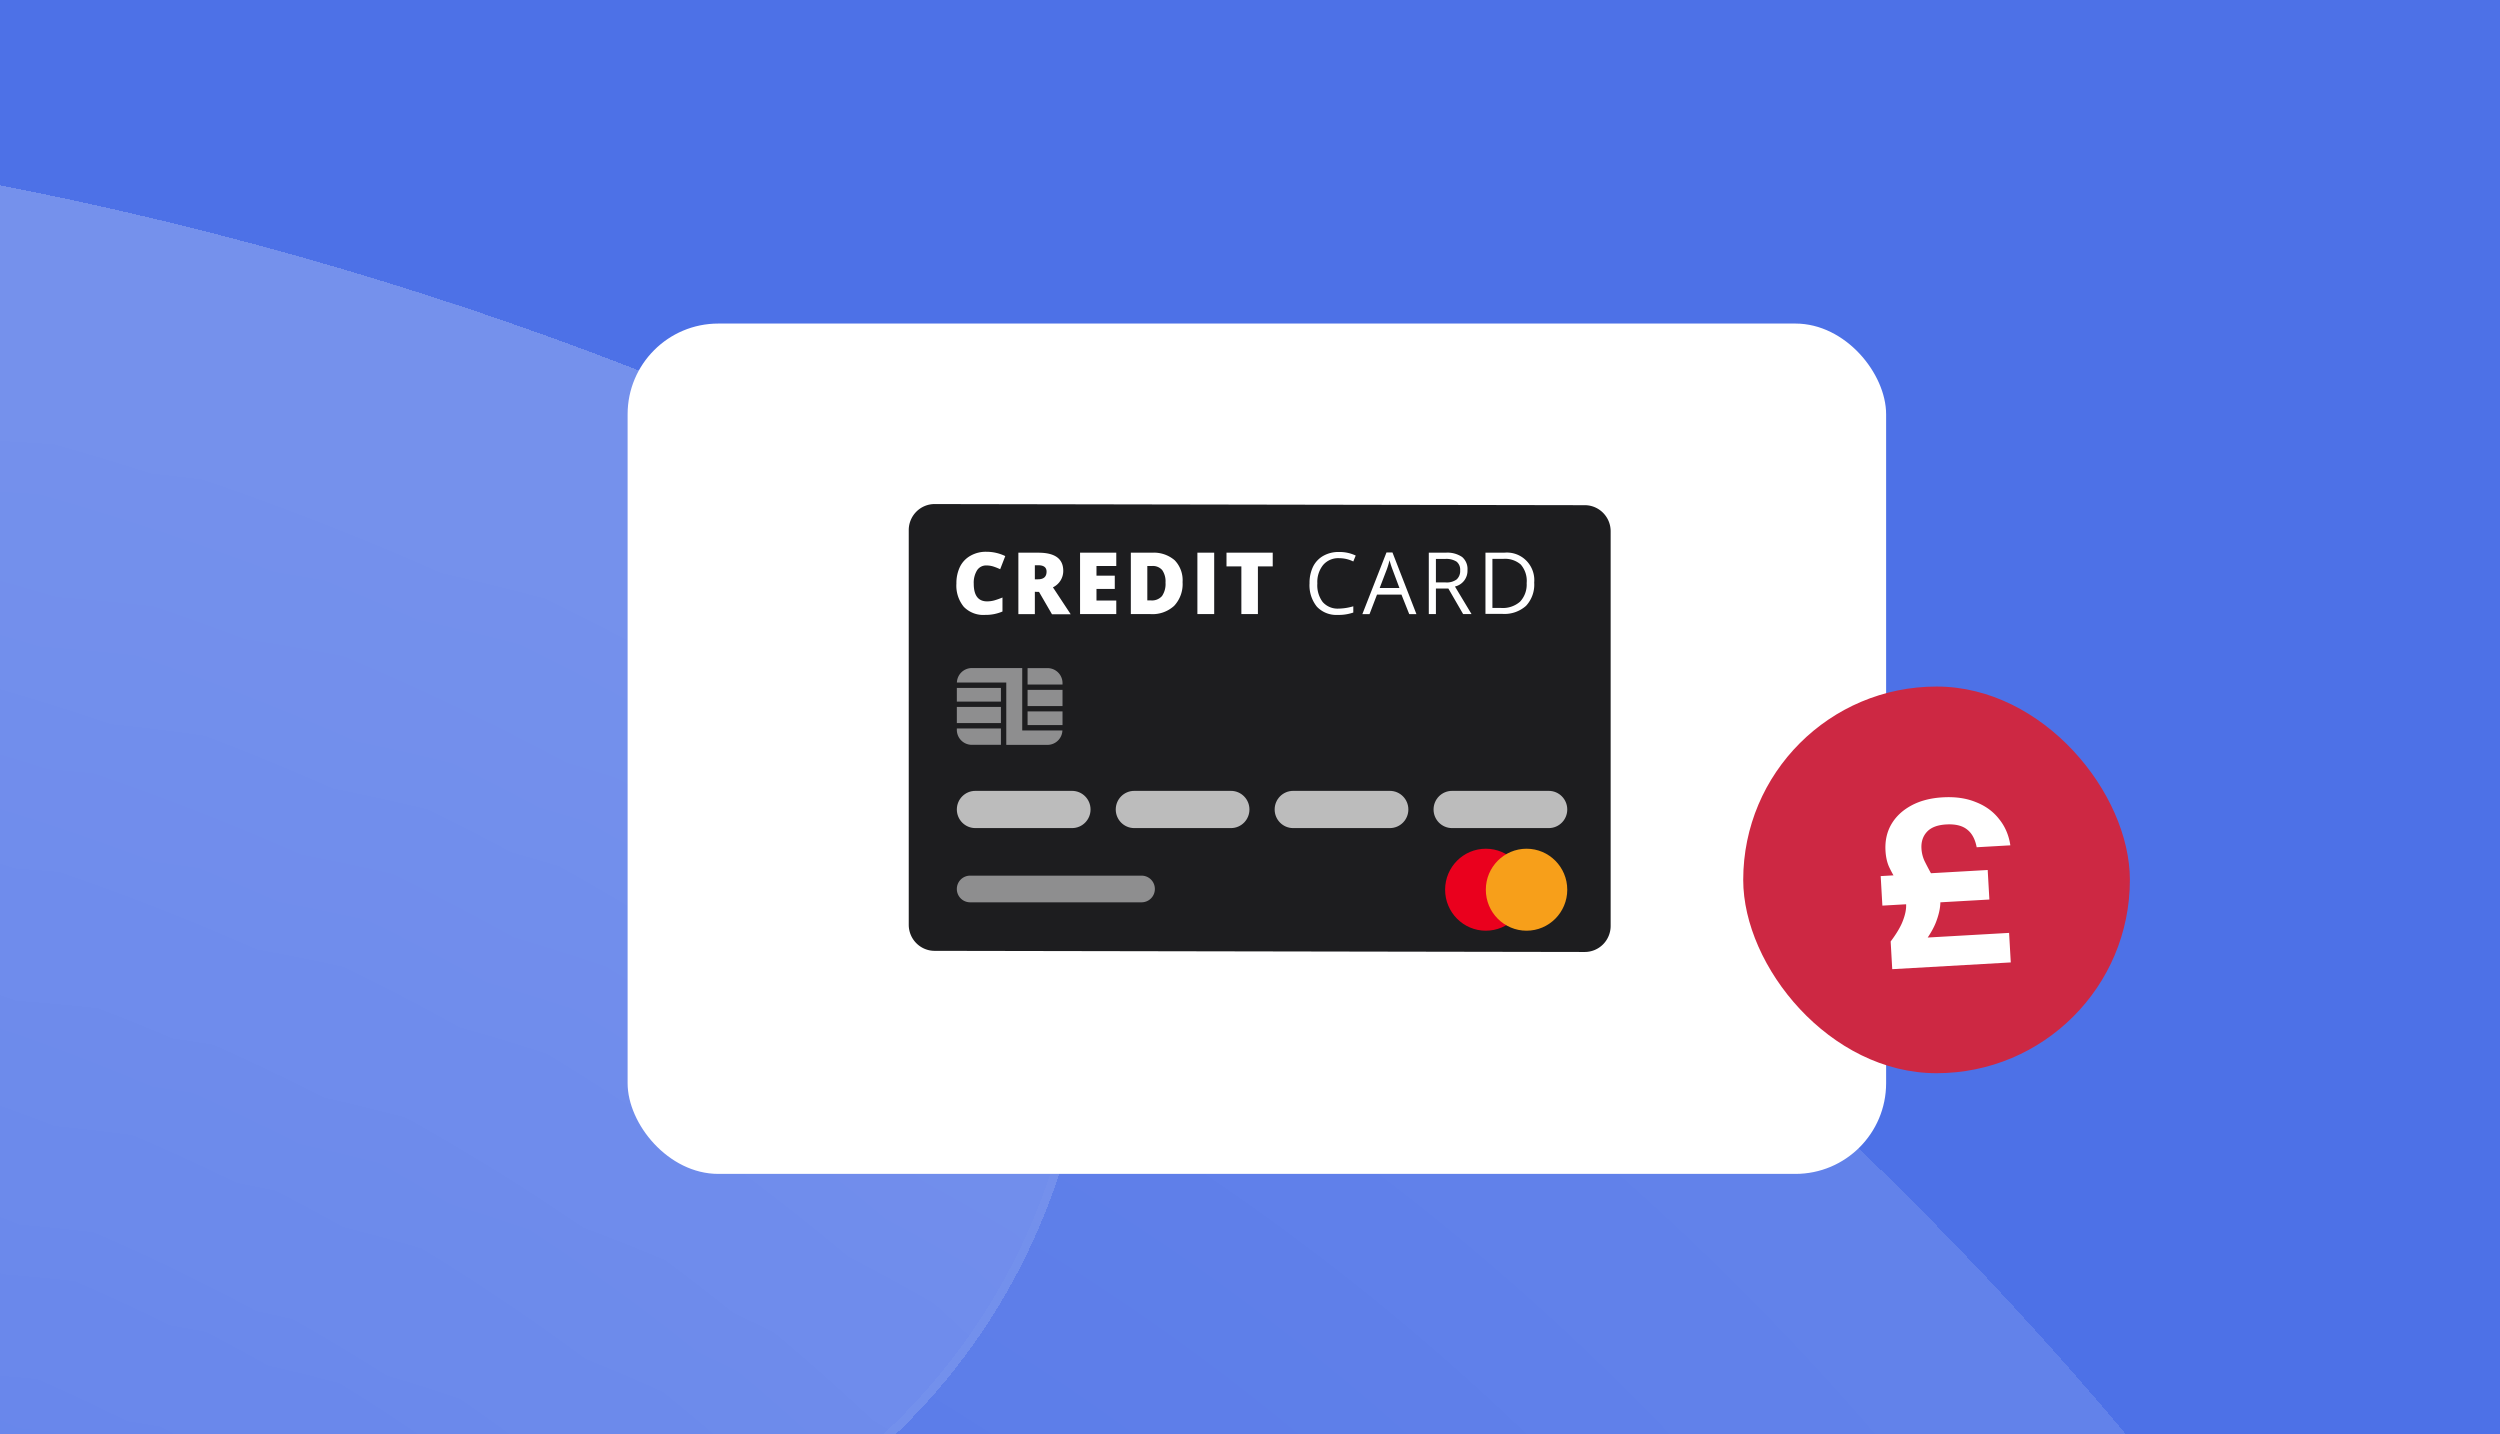 <svg width="441" height="253" fill="none" xmlns="http://www.w3.org/2000/svg"><g clip-path="url(#a)"><path fill="#4D71E7" d="M0 0H441V253H0z"/><g opacity=".3" shape-rendering="crispEdges"><g style="mix-blend-mode:overlay" opacity=".4" filter="url(#b)"><path fill-rule="evenodd" clip-rule="evenodd" d="M30.828 283.594c-128.713-52.687-268.141-38.337-379.812 27.204-53.027 31.122-121.243 13.364-152.364-39.662-31.122-53.027-13.365-121.243 39.662-152.364 168.99-99.183 381.151-121.35 576.862-41.24 332.956 136.29 492.385 516.688 356.095 849.643-136.29 332.955-516.688 492.385-849.644 356.095-56.902-23.29-84.148-88.3-60.856-145.2 23.292-56.91 88.302-84.15 145.204-60.86 219.151 89.7 469.529-15.23 559.234-234.382 89.706-219.151-15.23-469.529-234.38-559.234z" fill="url(#c)"/><path d="M31.113 282.899c-128.94-52.779-268.612-38.403-380.477 27.252-52.669 30.912-120.425 13.275-151.338-39.395-30.912-52.669-13.274-120.425 39.395-151.338C-292.509 20.349-80.593-1.792 114.892 78.226 447.464 214.36 606.71 594.32 470.577 926.891 334.444 1259.46-45.516 1418.71-378.088 1282.58c-56.519-23.14-83.582-87.71-60.447-144.23 23.135-56.52 87.707-83.58 144.226-60.45 219.534 89.87 470.35-15.25 560.213-234.788 89.862-219.534-15.257-470.35-234.791-560.213z" stroke="#fff" stroke-width="1.5"/></g><g style="mix-blend-mode:overlay" opacity=".6" filter="url(#d)"><path fill-rule="evenodd" clip-rule="evenodd" d="M30.826 283.593c-219.15-89.706-469.528 15.23-559.234 234.381-89.705 219.15 15.23 469.528 234.381 559.236 128.714 52.68 268.141 38.33 379.813-27.21 53.026-31.12 121.242-13.36 152.364 39.67 31.122 53.02 13.365 121.24-39.662 152.36-168.99 99.18-381.152 121.35-576.863 41.24-332.955-136.29-492.384-516.689-356.094-849.644C-598.179 100.67-217.781-58.759 115.174 77.531c56.902 23.292 84.149 88.303 60.857 145.205-23.292 56.902-88.302 84.149-145.205 60.857z" fill="url(#e)"/><path d="M31.11 282.899c-219.534-89.863-470.349 15.256-560.212 234.791-89.862 219.534 15.257 470.349 234.791 560.21 128.939 52.78 268.611 38.4 380.476-27.25 52.67-30.91 120.426-13.27 151.338 39.4 30.912 52.66 13.275 120.42-39.395 151.33-168.797 99.07-380.714 121.21-576.199 41.2-332.572-136.14-491.817-516.098-355.684-848.67C-597.642 101.338-217.682-57.908 114.89 78.225c56.519 23.135 83.582 87.708 60.447 144.227-23.135 56.519-87.707 83.582-144.226 60.447z" stroke="#fff" stroke-width="1.5"/></g></g><g filter="url(#f)"><rect x="110.711" y="53" width="222" height="150" rx="16" fill="#fff"/></g><path d="M279.542 167.929l-114.681-.2c-2.519-.005-4.559-2.063-4.559-4.599V93.514c0-1.221.483-2.392 1.342-3.255a4.551 4.551 0 013.236-1.344l114.681.2c2.519.005 4.558 2.063 4.558 4.599v69.616a4.614 4.614 0 01-1.341 3.255 4.554 4.554 0 01-3.236 1.344z" fill="#1D1D1F"/><path d="M173.977 99.746a1.884 1.884 0 00-1.623.855 4.154 4.154 0 00-.585 2.356c0 2.084.786 3.126 2.359 3.126a4.81 4.81 0 001.359-.199c.458-.138.909-.3 1.35-.485v2.471a7.426 7.426 0 01-3.048.598 4.807 4.807 0 01-3.776-1.425 5.889 5.889 0 01-1.302-4.114 6.61 6.61 0 01.632-2.955 4.52 4.52 0 011.878-1.957 5.437 5.437 0 012.775-.684 7.603 7.603 0 013.332.76l-.897 2.318a10.157 10.157 0 00-1.189-.475 4.147 4.147 0 00-1.265-.19zM182.548 104.393v3.943h-2.907v-10.84h3.529c2.926 0 4.389 1.066 4.389 3.201a3.203 3.203 0 01-1.821 2.907l3.133 4.751h-3.303l-2.284-3.943-.736-.019zm0-2.204h.547c1.013 0 1.519-.453 1.519-1.359 0-.747-.497-1.121-1.491-1.121h-.575v2.48zM196.911 108.327h-6.389V97.495h6.389v2.347h-3.492v1.701h3.228v2.347h-3.228v2.042h3.492v2.395zM208.607 102.683a5.62 5.62 0 01-1.482 4.181 5.638 5.638 0 01-4.171 1.463h-3.474V97.496h3.728a5.638 5.638 0 014.002 1.33 5.054 5.054 0 011.397 3.857zm-3.011.086a3.467 3.467 0 00-.585-2.205 2.154 2.154 0 00-1.774-.722h-.85v6.072h.652a2.345 2.345 0 001.944-.779 3.759 3.759 0 00.613-2.366zM211.22 108.327V97.495h2.964v10.832h-2.964zM221.895 108.327h-2.917v-8.409h-2.624v-2.423h8.155v2.423h-2.614v8.409zM236.24 98.465a3.498 3.498 0 00-2.831 1.188 4.77 4.77 0 00-1.029 3.259 4.912 4.912 0 00.944 3.287 3.507 3.507 0 002.831 1.159 9.59 9.59 0 002.567-.408v1.102a7.872 7.872 0 01-2.756.418 4.704 4.704 0 01-3.671-1.454 6.006 6.006 0 01-1.293-4.123 6.552 6.552 0 01.623-2.936 4.482 4.482 0 011.793-1.9 5.401 5.401 0 012.766-.685 6.635 6.635 0 012.963.627l-.425 1.046a5.629 5.629 0 00-2.482-.58zM248.586 108.327l-1.369-3.44h-4.313l-1.321 3.449h-1.265l4.256-10.879h1.057l4.229 10.879-1.274-.009zm-1.728-4.609l-1.245-3.325a16.597 16.597 0 01-.501-1.568 14.013 14.013 0 01-.462 1.568l-1.274 3.325h3.482zM253.295 103.823v4.504h-1.255V97.496h2.954a4.62 4.62 0 012.926.76 2.773 2.773 0 01.944 2.299 2.847 2.847 0 01-2.209 2.907l2.926 4.865h-1.482l-2.605-4.504h-2.199zm0-1.083h1.718a2.943 2.943 0 001.944-.532c.432-.408.658-.992.614-1.587a1.81 1.81 0 00-.633-1.548 3.385 3.385 0 00-2.019-.475h-1.624v4.142zM270.633 102.768a5.49 5.49 0 01-1.444 4.105 5.694 5.694 0 01-4.162 1.415h-2.992V97.495h3.294a4.813 4.813 0 013.886 1.378 4.887 4.887 0 011.418 3.895zm-1.322 0a4.379 4.379 0 00-1.057-3.192 4.208 4.208 0 00-3.105-.988h-1.887v8.655h1.519a4.61 4.61 0 003.36-1.111 4.408 4.408 0 001.161-3.278l.009-.086z" fill="#fff"/><path d="M262.1 164.176c3.967 0 7.183-3.237 7.183-7.231 0-3.993-3.216-7.23-7.183-7.23-3.966 0-7.182 3.237-7.182 7.23 0 3.994 3.216 7.231 7.182 7.231z" fill="#EA001D"/><path d="M269.282 164.176c3.967 0 7.183-3.237 7.183-7.231 0-3.993-3.216-7.23-7.183-7.23-3.966 0-7.182 3.237-7.182 7.23 0 3.994 3.216 7.231 7.182 7.231z" fill="#F79F1A"/><path opacity=".7" d="M189.112 139.51h-17.064c-1.801 0-3.261 1.47-3.261 3.283s1.46 3.283 3.261 3.283h17.064c1.801 0 3.261-1.47 3.261-3.283s-1.46-3.283-3.261-3.283z" fill="#fff"/><path opacity=".5" d="M201.381 154.464h-30.258a2.344 2.344 0 00-2.336 2.352 2.344 2.344 0 002.336 2.352h30.258a2.344 2.344 0 002.336-2.352 2.344 2.344 0 00-2.336-2.352z" fill="#fff"/><path opacity=".7" d="M217.143 139.51h-17.064c-1.801 0-3.261 1.47-3.261 3.283s1.46 3.283 3.261 3.283h17.064c1.8 0 3.26-1.47 3.26-3.283s-1.46-3.283-3.26-3.283zM245.174 139.51H228.11c-1.801 0-3.261 1.47-3.261 3.283s1.46 3.283 3.261 3.283h17.064c1.801 0 3.261-1.47 3.261-3.283s-1.46-3.283-3.261-3.283zM273.205 139.51h-17.064c-1.801 0-3.261 1.47-3.261 3.283s1.46 3.283 3.261 3.283h17.064c1.8 0 3.26-1.47 3.26-3.283s-1.46-3.283-3.26-3.283z" fill="#fff"/><path opacity=".5" d="M187.428 121.694h-6.163v2.851h6.163v-2.851zM187.428 125.496h-6.163v2.404h6.163v-2.404zM176.564 124.698h-7.777v2.85h7.777v-2.85zM181.265 120.746h6.163v-.238a2.642 2.642 0 00-2.634-2.651h-3.529v2.889zM176.564 128.498h-7.777v.238a2.641 2.641 0 002.633 2.65h5.144v-2.888zM176.564 121.354h-7.777v2.403h7.777v-2.403z" fill="#fff"/><path opacity=".5" d="M180.321 128.85v-11.003h-8.9a2.642 2.642 0 00-2.624 2.547h8.711v11.002h7.277a2.642 2.642 0 002.624-2.546h-7.088z" fill="#fff"/><rect x="307.504" y="121.107" width="68.207" height="68.207" rx="34.103" fill="#CD2843"/><path d="M333.79 170.961l-.278-4.884c1.088-1.45 1.819-2.703 2.194-3.758.402-1.057.58-2.006.532-2.848a5.472 5.472 0 00-.621-2.291 19.101 19.101 0 00-1.178-2.056 20.522 20.522 0 01-1.23-2.257c-.345-.797-.547-1.725-.608-2.783-.099-1.736.235-3.279 1.002-4.629.792-1.379 1.966-2.494 3.523-3.345 1.557-.851 3.42-1.338 5.59-1.461 2.223-.127 4.171.157 5.843.851 1.698.665 3.061 1.663 4.089 2.992 1.053 1.301 1.712 2.842 1.977 4.624l-5.939.338c-.272-1.427-.835-2.47-1.688-3.129-.856-.687-2.083-.984-3.683-.893-1.546.088-2.678.52-3.396 1.296-.717.776-1.042 1.76-.974 2.954a6.08 6.08 0 00.532 2.174 48.7 48.7 0 001.099 2.102c.42.683.788 1.411 1.104 2.182.343.77.541 1.616.593 2.539.062 1.085-.154 2.308-.648 3.67-.466 1.36-1.397 2.924-2.793 4.691l-.823-1.545 16.394-.934.297 5.209-20.91 1.191zm-1.74-11.21l-.297-5.209 18.876-1.075.296 5.209-18.875 1.075z" fill="#fff"/></g><defs><filter id="b" x="-524.681" y="4.832" width="1068.67" height="1335.16" filterUnits="userSpaceOnUse" color-interpolation-filters="sRGB"><feFlood flood-opacity="0" result="BackgroundImageFix"/><feColorMatrix in="SourceAlpha" values="0 0 0 0 0 0 0 0 0 0 0 0 0 0 0 0 0 0 127 0" result="hardAlpha"/><feOffset dx="8" dy="-8"/><feGaussianBlur stdDeviation="8"/><feComposite in2="hardAlpha" operator="out"/><feColorMatrix values="0 0 0 0 0.027 0 0 0 0 0.051 0 0 0 0 0.122 0 0 0 0.3 0"/><feBlend in2="BackgroundImageFix" result="effect1_dropShadow_1986_10931"/><feBlend in="SourceGraphic" in2="effect1_dropShadow_1986_10931" result="shape"/></filter><filter id="d" x="-791.192" y="4.808" width="1068.68" height="1335.16" filterUnits="userSpaceOnUse" color-interpolation-filters="sRGB"><feFlood flood-opacity="0" result="BackgroundImageFix"/><feColorMatrix in="SourceAlpha" values="0 0 0 0 0 0 0 0 0 0 0 0 0 0 0 0 0 0 127 0" result="hardAlpha"/><feOffset dx="8" dy="-8"/><feGaussianBlur stdDeviation="8"/><feComposite in2="hardAlpha" operator="out"/><feColorMatrix values="0 0 0 0 0.026 0 0 0 0 0.05 0 0 0 0 0.122 0 0 0 0.3 0"/><feBlend in2="BackgroundImageFix" result="effect1_dropShadow_1986_10931"/><feBlend in="SourceGraphic" in2="effect1_dropShadow_1986_10931" result="shape"/></filter><filter id="f" x="92.08" y="38.444" width="259.262" height="187.262" filterUnits="userSpaceOnUse" color-interpolation-filters="sRGB"><feFlood flood-opacity="0" result="BackgroundImageFix"/><feColorMatrix in="SourceAlpha" values="0 0 0 0 0 0 0 0 0 0 0 0 0 0 0 0 0 0 127 0" result="hardAlpha"/><feOffset dy="4.076"/><feGaussianBlur stdDeviation="9.316"/><feComposite in2="hardAlpha" operator="out"/><feColorMatrix values="0 0 0 0 0 0 0 0 0 0 0 0 0 0 0 0 0 0 0.05 0"/><feBlend in2="BackgroundImageFix" result="effect1_dropShadow_1986_10931"/><feBlend in="SourceGraphic" in2="effect1_dropShadow_1986_10931" result="shape"/></filter><radialGradient id="c" cx="0" cy="0" r="1" gradientUnits="userSpaceOnUse" gradientTransform="matrix(-473.323 -105.8 108.843 -486.938 -35.787 573.388)"><stop offset=".337" stop-color="#fff" stop-opacity=".3"/><stop offset=".987" stop-color="#fff"/></radialGradient><radialGradient id="e" cx="0" cy="0" r="1" gradientUnits="userSpaceOnUse" gradientTransform="matrix(-522.7 -4.032 3.884 -503.481 -137.928 531.579)"><stop offset=".313" stop-color="#fff" stop-opacity=".3"/><stop offset=".964" stop-color="#fff"/></radialGradient><clipPath id="a"><path fill="#fff" d="M0 0H441V253H0z"/></clipPath></defs></svg>